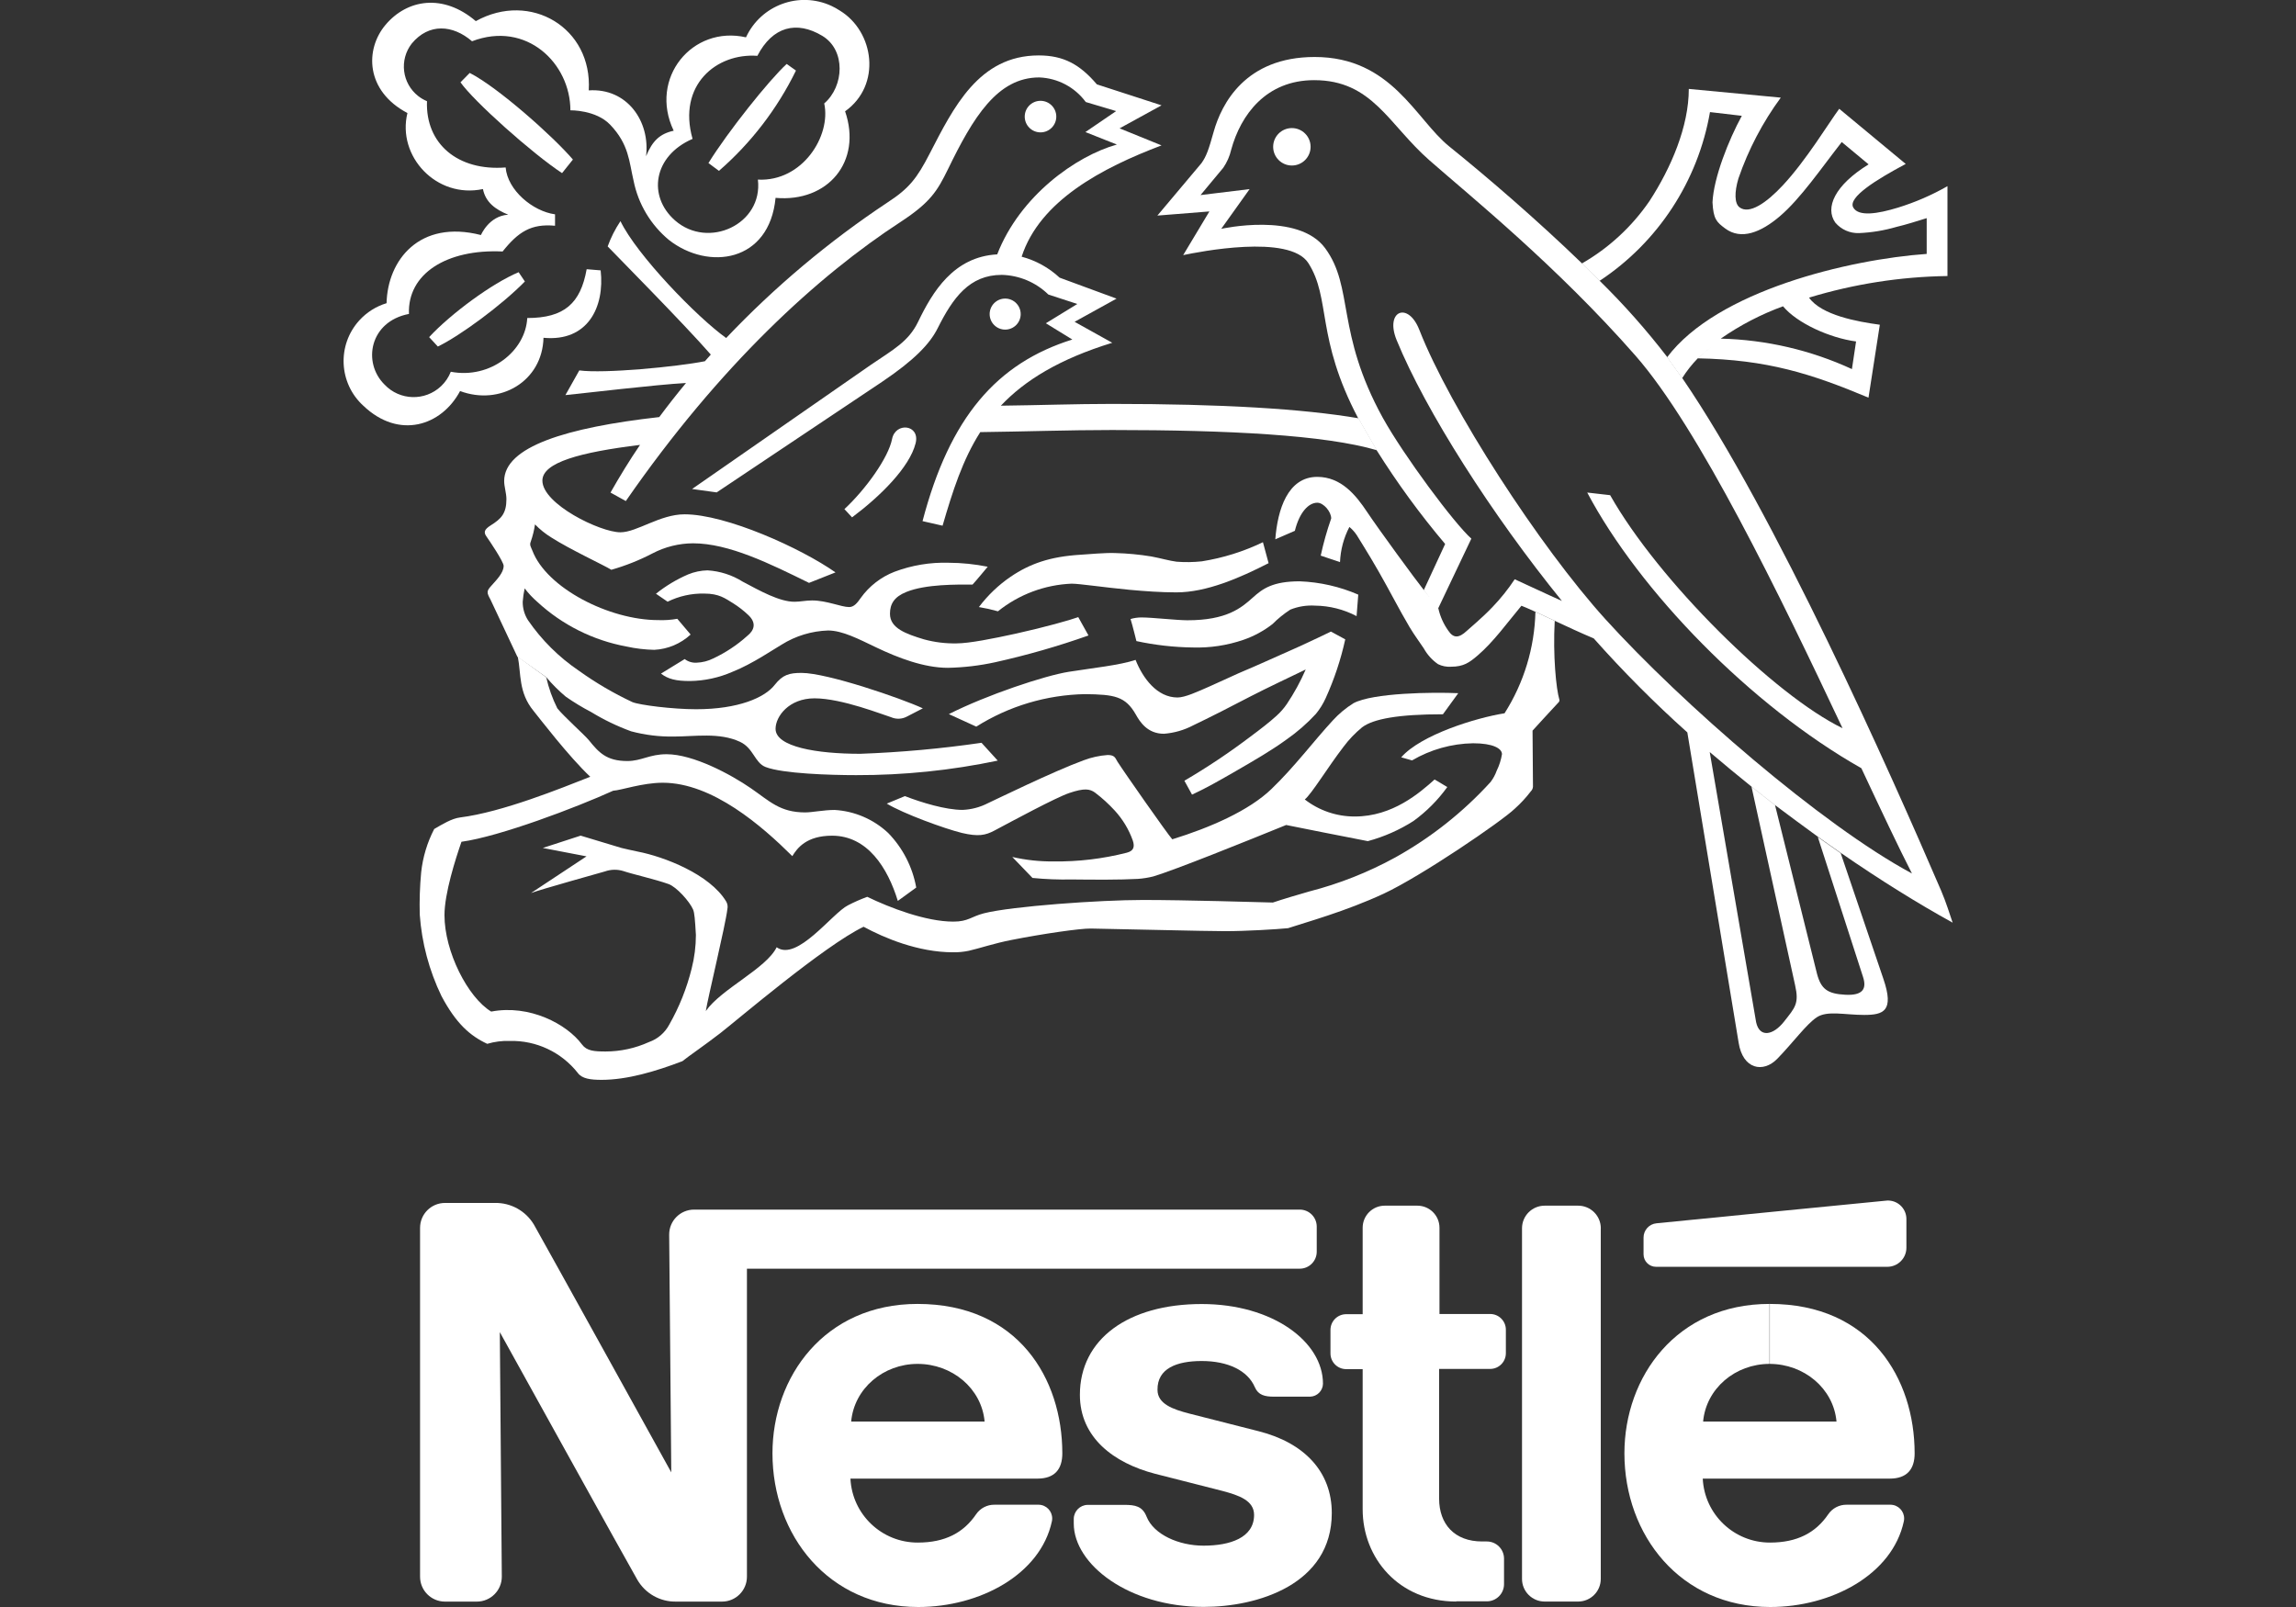 <?xml version="1.0" encoding="utf-8"?>
<!-- Generator: Adobe Illustrator 17.0.0, SVG Export Plug-In . SVG Version: 6.00 Build 0)  -->
<!DOCTYPE svg PUBLIC "-//W3C//DTD SVG 1.1//EN" "http://www.w3.org/Graphics/SVG/1.1/DTD/svg11.dtd">
<svg version="1.1" id="Calque_1" xmlns="http://www.w3.org/2000/svg" xmlns:xlink="http://www.w3.org/1999/xlink" x="0px" y="0px"
	 width="8503.94px" height="5952.76px" viewBox="0 0 8503.94 5952.76" enable-background="new 0 0 8503.94 5952.76"
	 xml:space="preserve">
<rect x="0" y="0" width="8503.94" height="5952.76" fill="#333333" stroke="none"/>
<title>nestle</title>
<circle fill="#FFFFFF" cx="4784.868" cy="543.773" r="69.331"/>
<circle fill="#FFFFFF" cx="3853.851" cy="431.911" r="58.456"/>
<path fill="#FFFFFF" d="M3155.88,1916.411l-28.354-30.49c79.235-73.603,163.132-190.903,176.532-259.651
	c12.623-64.088,104.677-53.795,87.198,15.731C3368.922,1731.14,3259.974,1838.729,3155.88,1916.411z"/>
<path fill="#FFFFFF" d="M2565.11,514.448c-145.654,63.117-167.21,212.46-64.864,302.182
	c123.125,107.978,326.458,13.983,306.843-151.285c165.268,8.351,271.886-162.355,245.669-282.179
	c73.604-63.117,80.984-197.506-7.38-250.524c-94.578-56.708-183.718-34.957-240.231,74.186
	C2653.667,195.759,2508.596,315.001,2565.11,514.448l-70.108-30.684c-92.442-194.205,69.331-390.934,268.002-345.49
	c55.137-119.496,196.705-171.67,316.202-116.533c10.9,5.03,21.405,10.876,31.424,17.488
	c127.593,77.682,155.364,276.353,19.421,373.067c63.893,185.854-63.505,337.916-257.516,320.632
	c-22.916,239.066-248.388,269.944-394.235,156.529c-67.931-55.983-114.443-133.709-131.671-220.034
	c-16.701-70.885-16.896-134.584-86.81-207.605c-52.824-55.154-147.207-53.212-147.207-53.212
	c0-173.813-162.549-332.867-364.328-255.767c-71.467-61.563-159.831-67.778-223.141,8.351
	c-47.145,60.485-36.331,147.736,24.154,194.881c9.832,7.663,20.651,13.968,32.165,18.744
	c-6.02,158.277,114.775,259.457,291.307,245.475c6.991,84.091,100.21,162.355,182.941,173.619v42.336
	c-88.363-8.351-135.943,22.333-194.205,95.355c-207.41-9.71-352.676,82.537-346.849,231.298
	c-145.654,27.771-173.036,180.416-90.305,261.788c56.148,59.39,149.809,62.017,209.198,5.87c15.81-14.947,28.13-33.197,36.082-53.45
	c147.207,27.966,277.13-77.682,283.15-199.06c137.303,0,197.506-54.377,220.034-180.804l51.853,4.273
	c15.342,135.943-47.58,265.284-211.683,249.747c-4.273,162.355-161.772,252.466-308.98,197.312
	c-68.749,128.952-226.054,180.416-358.113,54.571c-91.519-83.173-98.285-224.788-15.112-316.307
	c27.26-29.995,62.151-52.03,100.951-63.752c3.69-159.248,121.572-310.727,349.568-252.466c0,0,29.519-71.079,100.987-75.351
	c-47.58-19.42-83.702-45.832-93.607-94.966c-172.454,36.705-318.884-121.96-279.655-281.597
	c-155.364-81.954-158.083-235.57-80.984-326.846c80.401-95.16,213.625-116.523,334.226-13.594
	c202.75-112.444,432.3,25.247,418.317,256.544c141.964-9.516,227.996,114.581,212.266,243.921
	c23.499-56.902,50.687-83.314,103.317-94.772L2565.11,514.448z"/>
<path fill="#FFFFFF" d="M2913.707,236.93l34.374,24.47c-69.219,141.717-166.239,268.061-285.287,371.514l-38.841-28.937
	C2695.809,487.842,2849.23,295.774,2913.707,236.93z"/>
<path fill="#FFFFFF" d="M1920.932,1008.31l23.11,34.374c-84.09,86.227-239.648,201.002-322.38,241.008l-32.238-34.957
	C1669.437,1162.509,1822.083,1049.676,1920.932,1008.31z"/>
<path fill="#FFFFFF" d="M2121.934,590.965l-40.2,50.299c-109.92-72.244-327.235-266.255-376.174-336.363l34.18-34.762
	C1844.416,323.351,2049.69,506.292,2121.934,590.965z"/>
<path fill="#FFFFFF" d="M1917.825,2432.413c12.623,63.116,2.136,132.836,58.261,200.808
	c19.421,23.887,130.311,169.152,210.13,244.115c-108.56,42.725-325.875,131.088-482.016,150.703
	c-31.461,3.885-66.612,25.829-95.937,42.725c-25.94,50.073-42.338,104.536-48.357,160.607
	c-4.878,52.024-6.628,104.295-5.243,156.529c7.458,104.717,34.742,207.065,80.4,301.599
	c53.989,101.763,105.842,147.401,169.541,177.115c27.139-8.066,55.407-11.674,83.702-10.681
	c97.874-2.367,191.141,41.531,251.689,118.465c15.536,21.363,46.998,25.635,87.975,25.635c95.354,0,200.031-31.267,299.464-69.137
	c21.363-17.478,81.372-58.261,140.216-103.705c58.844-45.444,385.107-324.322,530.955-394.236
	c76.322,41.366,201.779,94.578,331.507,94.578c19.569,0.292,39.111-1.597,58.261-5.632c40.394-9.128,92.247-27.189,157.694-40.006
	c116.523-22.916,254.019-42.919,294.026-42.337c107.589,1.748,422.783,9.71,497.552,9.71c77.682,0,190.126-6.797,233.045-11.07
	c65.836-21.751,213.625-62.34,353.841-127.593c140.216-65.253,436.572-267.614,485.512-314.612
	c21.95-19.605,41.979-41.26,59.814-64.67c4.695-4.583,7.53-10.739,7.963-17.284c0-6.215-1.554-207.605-1.554-207.605
	s70.691-77.682,97.103-105.647c2.169-2.352,3.041-5.62,2.33-8.74c-12.235-40.394-24.275-165.462-17.284-292.472l-71.467-33.403
	c-3.23,133.396-42.778,263.387-114.387,375.98c-106.424,16.896-309.757,79.818-382.777,163.132l40.201,11.458
	c68.625-40.281,146.491-62.156,226.054-63.504c74.187,0,107.007,19.42,107.007,40.394c-3.423,21.175-9.967,41.725-19.42,60.98
	c-5.434,15.297-13.232,29.648-23.11,42.531c-101.567,111.407-220.543,205.59-352.288,278.878
	c-100.666,55.248-207.86,97.656-319.078,126.233c-41.171,11.652-97.103,28.354-134.584,40.977
	c-51.853-1.36-322.962-9.516-481.433-9.516c-158.471,0-485.512,23.11-588.634,49.328c-47.192,12.041-58.261,30.878-113.416,30.878
	c-102.345,0-236.541-51.853-318.884-91.859c-24.461,8.972-48.331,19.48-71.467,31.461
	c-58.261,29.131-188.573,209.547-264.118,155.364c-38.841,79.235-205.274,154.198-262.371,236.347
	c6.215-43.114,73.604-321.603,79.818-377.339c2.244-9.65,0.716-19.793-4.272-28.354c-60.981-101.569-230.91-166.239-326.846-184.883
	c-28.16-5.438-41.948-9.516-60.98-13.594l-151.286-45.638l-140.216,45.638l161.967,31.073l-205.663,135.943
	c35.734-13.594,257.127-75.157,273.634-80.012c22.163-7.891,46.291-8.368,68.749-1.359c30.102,10.487,116.523,30.101,166.434,47.774
	c29.908,10.293,78.847,65.059,91.47,94.577c5.243,12.041,7.186,37.676,10.487,94.578c-0.101,41.856-5.385,83.539-15.73,124.097
	c-18.01,72.823-45.98,142.814-83.119,207.993c-16.047,30.066-42.801,53.009-74.963,64.281
	c-50.369,22.949-105.062,34.868-160.413,34.957c-41.754,0-69.719-1.748-87.586-25.829c-56.125-75.74-194.205-149.149-336.363-121.96
	c-86.809-52.629-173.036-222.17-173.036-357.143c0-80.984,40.977-208.575,62.922-271.886
	c141.381-19.42,424.337-126.621,562.028-189.155c28.742-1.36,107.978-29.519,183.524-29.519
	c184.883,0,368.989,161.772,479.879,271.886c18.255-30.101,52.629-75.74,147.207-75.74c131.088,0,206.051,119.047,243.533,241.591
	l68.166-49.522c-13.68-76.15-49.792-146.48-103.705-201.973c-54.047-50.826-124.22-81.068-198.282-85.45
	c-40.589,0-82.731,9.127-109.337,9.127c-93.607,0-131.671-41.754-200.808-89.334c-74.574-51.464-213.625-126.233-312.475-126.233
	c-63.699,0-92.442,25.052-145.071,25.246c-77.682,0-106.036-31.656-143.129-77.682c-16.119-19.42-94.577-89.722-116.523-117.688
	c-18.243-36.464-32.002-75.002-40.977-114.775L1917.825,2432.413z"/>
<path fill="#FFFFFF" d="M2023.473,2508.735c21.935,26.076,46.109,50.185,72.244,72.05c29.964,20.875,61.23,39.816,93.607,56.708
	c46.903,28.673,96.54,52.613,148.178,71.467c51.355,13.694,104.356,20.229,157.5,19.421c77.682,0,169.541-16.119,245.669,19.42
	c50.881,23.693,54.183,77.682,94.966,93.412c63.116,24.47,238.289,30.102,335.391,30.102
	c176.183,0.431,351.927-17.599,524.353-53.795l-60.009-66.029c-148.885,21.702-298.837,35.316-449.195,40.783
	c-161.384,0-313.64-25.829-313.64-92.441c0-46.221,49.716-113.027,144.294-113.027c101.569,0,255.185,61.563,283.539,69.914
	c18.734,8.189,40.177,7.402,58.261-2.136l59.427-30.684c-78.847-36.705-353.841-131.282-449.39-131.282
	c-45.249,0-69.719,6.603-99.238,44.279c-36.705,47.386-134.972,90.305-291.307,90.305c-85.839,0-208.77-15.343-235.765-26.412
	c-69.669-32.644-136.175-71.65-198.672-116.523c-73.851-50.048-137.678-113.481-188.184-187.019
	c-13.01-20.401-19.761-44.166-19.421-68.36c1.205-16.594,3.606-33.08,7.186-49.328c13.963,18.342,29.776,35.197,47.192,50.299
	c92.248,85.104,206.715,142.339,330.148,165.074c33.764,7.421,68.173,11.52,102.734,12.235
	c50.13-2.505,97.777-22.582,134.584-56.708l-49.328-58.261c-23.251,4.19-46.891,5.819-70.496,4.855
	c-182.164,0-413.462-119.048-466.091-256.933c-5.243-13.594-11.652-20.974-6.215-33.597c7.298-20.805,12.566-42.268,15.73-64.088
	c18.113,18.761,38.539,35.141,60.786,48.745c67.583,43.502,196.729,103.511,221.976,119.436
	c52.813-15.029,103.958-35.396,152.645-60.786c46.23-24.173,97.564-36.957,149.732-37.287c133.224,0,286.064,75.934,429.775,146.625
	l98.073-38.841c-127.593-89.722-404.917-215.179-559.115-215.179c-91.082,0-176.532,66.612-237.512,66.612
	c-74.769,0-288.976-104.482-288.976-191.486c0-67,138.662-104.87,361.609-132.253c-38.841,56.902-75.157,116.523-109.337,176.532
	l56.708,31.461c349.568-504.932,712.537-835.08,1018.021-1034.14c110.891-72.633,135.943-115.163,174.784-194.205
	c93.22-192.262,182.943-340.829,338.306-340.829c68.382,2.417,131.905,35.967,172.454,91.082l112.445,33.597l-113.804,77.682
	l116.523,46.221c-151.868,42.531-359.084,190.321-443.175,406.859c-161.772,8.739-239.843,139.633-292.667,249.165
	c-35.539,73.992-92.442,103.511-174.784,159.636l-662.627,460.265l91.082,12.623l611.939-409.189
	c120.601-81.177,177.697-141.187,206.634-199.06c56.708-113.221,117.688-197.506,237.512-197.506
	c64.618,1.63,126.227,27.647,172.454,72.827l107.201,34.957l-116.523,71.467l98.073,60.204
	c-280.431,87.781-454.051,288.588-554.843,672.725l74.186,16.896c37.093-127.204,73.992-243.727,139.633-346.655
	c162.355-1.942,326.846-7.768,488.231-7.768c430.552,0,788.083,18.255,981.122,74.963l-68.36-118.465
	c-206.439-35.151-505.903-53.212-912.762-53.212c-135.943,0-274.606,5.049-411.908,6.603
	c88.557-93.801,216.15-172.648,412.49-233.046l-139.439-77.682l155.364-85.838l-210.906-77.682
	c-39.758-37.075-88.055-63.759-140.604-77.682c67.583-207.605,297.715-328.789,518.138-412.296l-155.364-63.116l155.364-85.256
	l-239.455-77.682c-62.728-73.603-122.931-107.201-215.373-107.201c-222.558,0-316.165,194.205-404.334,364.522
	c-46.415,90.111-75.74,128.175-155.364,179.833c-217.602,144.417-418.194,312.954-597.956,502.407
	c-108.755-77.682-331.119-307.814-391.517-432.882c-19.569,29.144-35.484,60.582-47.386,93.607
	c22.722,24.081,284.51,288.588,382.001,400.644l-21.945,24.664c-103.899,20.586-373.261,46.415-465.12,33.986l-51.464,91.471
	c68.554-6.797,336.363-38.841,446.67-44.861c-33.791,40.783-66.806,82.86-99.044,126.233
	c-344.325,38.841-574.457,109.725-574.457,236.93c0,20.974,8.351,44.861,8.351,67.195c0,53.212-19.42,72.827-58.261,97.102
	c-24.664,15.536-26.218,26.218-15.73,40.977c10.487,14.759,63.699,93.607,63.699,108.949c0,25.635-25.441,51.076-45.832,73.992
	c-17.867,19.421-17.09,25.247-3.107,50.493l99.822,212.266L2023.473,2508.735z"/>
<path fill="#FFFFFF" d="M6288.4,1327.195c-21.974,22.542-41.502,47.344-58.261,73.992l-55.542-77.682
	c185.271-246.834,674.472-362.58,961.507-382.971V808.085c-36.511,11.264-75.74,23.887-112.057,32.432
	c-45.194,13.203-91.817,20.897-138.856,22.916c-33.6,1.128-65.867-13.181-87.586-38.841c-38.841-54.96-2.719-138.08,123.319-215.761
	l-99.433-82.731c-77.682,99.433-152.45,209.353-229.356,274.994c-69.913,59.621-143.128,89.334-202.361,45.25
	c-31.85-23.693-43.89-34.763-46.997-97.102c4.272-91.082,59.621-230.521,108.561-320.244l-117.882-13.789
	c-44.462,255.901-192.498,482.136-409.189,625.339l-65.447-64.476c99.814-57.313,185.44-136.368,250.524-231.298
	c80.401-123.708,145.653-276.547,145.653-415.404l340.635,32.238c-67.022,91.22-119.861,192.051-156.724,299.075
	c-15.536,51.853-14.759,93.218,4.079,107.395c36.122,26.994,99.238-16.119,160.607-81.954
	c86.616-92.83,171.289-233.046,208.576-283.15l246.251,204.303c-109.337,58.261-215.567,124.291-194.205,161.578
	c19.421,33.986,89.334,23.693,166.239,0c63.568-19.65,124.786-46.221,182.553-79.236v332.867
	c-173.81,2.462-346.406,29.397-512.701,80.013c46.026,65.059,178.28,88.946,262.176,100.404l-41.948,270.139
	c-211.876-88.946-375.397-140.798-632.136-145.653l84.868-73.021c167.962,4.108,333.313,42.505,485.899,112.833l15.342-102.346
	c-97.103-12.818-218.869-67.777-270.527-130.311c-81.589,29.834-158.999,70.04-230.327,119.63L6288.4,1327.195z"/>
<path fill="#FFFFFF" d="M5273.681,2185.385l78.847-170.318c-92.685-109.689-177.504-225.788-253.826-347.432l-68.36-118.465
	c-157.694-299.658-100.209-442.592-184.494-574.651c-69.525-108.949-407.83-41.171-463.566-29.519l97.102-161.773l-192.651,15.342
	l163.326-194.205c17.867-25.247,26.218-48.357,45.249-116.523C4524.051,385.69,4611.831,211.1,4869.152,211.1
	c285.481,0,374.038,230.909,498.523,331.313c141.187,113.804,326.458,273.44,491.532,433.076l65.447,64.476
	c89.862,88.107,173.444,182.397,250.135,282.179l55.542,77.682c343.743,501.631,770.604,1460.613,959.372,1899.71
	c18.255,42.531,31.267,85.644,42.531,118.271c-128.175-70.691-269.556-158.471-414.821-258.875l-84.673-59.621
	c-51.789-37.676-104.353-76.517-157.694-116.523l-87.198-68.36c-51.788-41.689-103.575-84.544-155.363-128.563l171.871,1000.736
	c12.624,58.261,63.116,49.134,103.706-2.719c40.589-51.853,56.125-65.836,40.589-134.584l-161.384-734.87l87.197,68.36
	l155.364,624.368c14.954,56.513,38.841,74.186,104.677,77.682c65.835,3.495,79.818-22.528,65.835-65.836l-167.404-518.138
	l84.673,59.621l158.277,466.091c40.589,119.048,0,133.03-71.467,133.03c-71.467,0-135.943-16.896-174.784,8.351
	c-38.841,25.246-88.363,93.995-147.208,154.393c-52.047,53.212-127.593,38.841-142.935-60.397L6249.56,2713.039
	c-122.085-109.376-237.826-225.635-346.656-348.209c-46.416-19.42-98.462-43.696-144.683-65.252l-71.467-33.403
	c-25.441-11.652-44.084-19.42-51.659-22.333c-52.629,63.116-102.928,133.418-161.772,183.912
	c-31.267,26.8-52.629,41.948-98.85,41.948c-16.675,1.138-33.356-2.144-48.357-9.516c-21.766-15.142-39.771-35.073-52.629-58.261
	c-13.982-21.363-34.568-48.551-52.629-78.847c-37.481-63.116-77.682-141.964-114.581-206.051
	c-40.977-71.856-76.128-125.65-80.984-134.584c-7.611-11.429-16.834-21.699-27.383-30.49
	c-21.036,40.35-32.906,84.845-34.763,130.312l-71.467-24.082c10.102-46.653,23.073-92.637,38.841-137.691
	c0-25.247-28.354-58.261-51.464-58.261c-32.626,0-66.224,35.734-83.12,104.094l-72.438,31.461
	c8.351-110.308,46.221-231.298,155.364-231.298c88.363,0,142.934,67.195,184.882,130.311
	c41.948,63.117,179.639,251.106,209.158,288.005l54.571,69.331c6.626,29.499,19.108,57.368,36.705,81.954
	c19.42,29.519,40.006,27.383,68.36,0.971c12.817-12.041,54.571-45.832,94.966-87.975c30.637-31.874,58.327-66.453,82.731-103.317
	c40.006,18.061,114.775,53.601,174.784,80.207c-258.098-317.913-504.932-703.798-612.133-966.168
	c-44.279-108.366,42.336-144.682,84.09-37.87c113.416,290.142,445.7,803.036,689.426,1072.01
	c281.791,310.727,798.763,760.894,1135.126,941.698c-48.746-95.16-113.222-231.686-187.408-389.963
	c-408.995-231.298-822.456-656.218-1015.302-1021.128l84.868,9.71c179.251,317.136,607.666,740.308,860.714,863.24
	c-231.492-491.144-532.509-1113.375-767.691-1380.989c-291.307-331.896-609.803-588.828-762.059-722.441
	s-211.683-297.133-427.25-297.133c-177.892,0-271.886,128.175-307.232,257.515c-5.533,24.053-15.547,46.849-29.519,67.195
	l-84.09,100.986l181.775-22.139l-105.064,147.207c0,0,284.898-63.893,384.719,71.467
	c107.395,146.042,38.841,310.727,213.625,628.446c77.682,140.022,265.089,391.905,328.011,447.642l-122.931,258.486
	L5273.681,2185.385z"/>
<path fill="#FFFFFF" d="M2472.668,2228.886l-43.114-29.519c36.263-29.003,76.233-53.037,118.853-71.467
	c22.875-9.455,47.303-14.591,72.05-15.148c46.327,2.842,91.199,17.265,130.506,41.948c64.282,34.18,135.943,74.38,191.68,74.38
	c20.974,0,41.366-4.855,65.252-4.855c54.571,0,107.201,24.47,137.303,24.47c18.255,0,30.684-16.313,42.725-33.598
	c31.375-43.826,74.833-77.567,125.068-97.102c64.05-24.12,132.203-35.468,200.613-33.403c48.593,0.204,97.05,5.147,144.683,14.76
	c0,0-44.861,54.183-56.125,66.03c-59.427,0-172.648-1.942-245.281,27.383c-44.667,18.061-60.592,44.084-60.592,80.984
	c0,53.601,59.815,74.574,126.427,94.772c39.229,10.622,79.774,15.592,120.407,14.76c45.638,0,133.613-17.285,220.228-36.316
	c104.677-23.11,201.973-50.493,230.326-60.981l37.87,67.972c-113.231,40.09-228.803,73.231-346.073,99.238
	c-57.449,12.553-115.99,19.448-174.784,20.586c-88.751,0-185.077-37.288-264.118-74.963
	c-66.806-31.85-126.427-63.311-179.639-63.311c-60.828,1.989-120.052,20.01-171.677,52.241
	c-27.188,15.536-108.948,71.856-181.97,100.598c-49.92,21.955-103.747,33.644-158.277,34.374c-50.493,0-80.595-6.991-106.812-27.577
	l87.78-53.794c12.576,9.679,28.249,14.443,44.084,13.4c21.623-0.75,42.827-6.183,62.146-15.925
	c22.629-10.603,44.44-22.872,65.252-36.705c21.079-13.871,41.075-29.322,59.815-46.221c26.606-20.974,36.316-48.939,2.525-79.235
	c-16.621-15.611-34.699-29.594-53.989-41.754c-30.296-18.45-52.241-36.122-107.201-36.122
	C2561.529,2197.683,2514.883,2208.012,2472.668,2228.886z"/>
<path fill="#FFFFFF" d="M3696.157,2264.426c-23.184-6.567-46.72-11.819-70.496-15.73c32.859-43.627,72.61-81.606,117.688-112.445
	c71.273-48.163,145.848-74.574,258.875-81.372c30.878-1.942,93.412-7.768,128.175-6.215c44.837,1.16,89.544,5.377,133.807,12.623
	c34.763,6.409,67.001,16.119,93.8,19.421c31.049,2.399,62.252,1.944,93.218-1.36c78.537-12.448,154.827-36.33,226.442-70.885
	l20.974,77.682c-107.978,55.154-229.938,108.172-341.606,108.172c-56.708,0-116.523-4.272-173.424-9.516
	c-99.239-9.516-185.271-22.722-214.596-22.722C3869.461,2166.153,3773.832,2202.023,3696.157,2264.426z"/>
<path fill="#FFFFFF" d="M3615.95,2691.676l-101.569-46.415c140.798-71.273,355.783-142.74,444.146-156.723
	s189.155-24.47,247.416-44.084c26.606,67.195,79.235,139.245,155.364,139.245c27.771,0,73.021-20.974,118.659-40.977
	c51.271-22.528,102.734-47.386,129.535-58.261c26.801-10.875,122.349-53.794,201.584-89.14
	c30.296-13.595,113.416-53.018,118.271-55.737l53.211,28.743c-16.476,74.899-40.754,147.865-72.438,217.703
	c-9.452,20.91-21.596,40.496-36.122,58.261c-32.862,35.674-69.525,67.648-109.337,95.354
	c-53.212,38.841-118.271,76.711-187.213,116.523c-53.601,30.878-107.589,62.146-162.355,87.392l-28.354-51.464
	c85.013-49.775,166.983-104.573,245.475-164.103c35.733-26.412,70.302-53.212,94.966-75.74
	c14.676-13.076,27.718-27.878,38.841-44.084c27.2-40.516,50.665-83.417,70.107-128.175
	c-31.461,15.343-150.508,71.467-203.915,99.433c-60.204,31.655-157.694,81.372-212.266,107.201
	c-33.774,17.848-70.859,28.557-108.949,31.461c-60.98,0-88.751-43.89-103.705-70.496c-38.841-68.749-79.818-74.963-188.573-76.322
	C3876.001,2573.911,3736.713,2615.549,3615.95,2691.676z"/>
<path fill="#FFFFFF" d="M4209.051,2374.734c0,0-14.76-60.009-21.75-81.76c13.179-3.883,26.85-5.845,40.588-5.826
	c38.841,0,131.283,10.487,169.929,10.487c146.042,0,199.837-45.832,242.756-84.479c36.511-33.015,74.186-59.815,173.424-59.815
	c74.68,2.848,148.177,19.576,216.732,49.328l-6.214,79.624c-47.409-24.925-100.058-38.237-153.616-38.841
	c-31.338-2.019-62.73,3.025-91.859,14.76c-23.797,15.39-45.869,33.295-65.835,53.406c-32.294,25.172-68.512,44.855-107.201,58.261
	c-60.667,20.902-124.633,30.576-188.767,28.548C4347.227,2397.481,4277.485,2389.543,4209.051,2374.734z"/>
<path fill="#FFFFFF" d="M3284.443,2976.769l67.195-27.771c61.563,23.887,150.897,51.076,213.625,51.076
	c32.556-1.357,64.429-9.772,93.412-24.664c19.42-8.74,244.115-118.853,355.394-159.248c28.485-10.747,58.382-17.289,88.751-19.42
	c26.606,0,28.16,11.846,35.734,24.081c20.974,33.598,186.437,269.944,203.332,288.2c140.41-43.308,284.316-106.23,367.047-186.048
	c86.421-83.119,158.276-179.639,227.607-254.408c22.388-24.514,47.997-45.876,76.129-63.505
	c71.661-38.841,294.997-41.56,388.409-37.288l-56.708,78.07c-165.462,0-257.904,17.09-299.464,48.357
	c-26.066,21.414-49.414,45.937-69.525,73.021c-56.514,73.604-118.076,174.784-142.741,194.205
	c52.988,41.116,118.203,63.333,185.271,63.116c140.216,0,240.425-87.78,295.58-137.108l46.998,27.966
	c-34.774,48.362-77.062,90.847-125.262,125.845c-52.255,33.332-109.297,58.48-169.152,74.574
	c-81.372-15.342-260.234-51.464-302.377-59.815c-155.364,63.116-407.83,165.074-491.92,190.515
	c-18.732,4.691-37.836,7.745-57.096,9.128c-67.001,3.69-160.219,3.107-244.892,2.136c-48.62,1.019-97.258-0.862-145.653-5.632
	l-74.769-77.682c50.25,11.504,101.681,17.044,153.228,16.508c91.196,1.105,182.145-9.733,270.527-32.238
	c25.829-6.603,30.296-21.751,22.528-45.25c-14.609-41.069-37.329-78.779-66.806-110.891c-22.396-24.448-46.966-46.808-73.41-66.806
	c-19.42-13.594-38.841-17.09-94.577,1.553c-50.882,17.284-209.158,102.928-277.519,139.245
	c-33.598,17.867-60.009,23.11-120.407,8.933C3499.428,3069.987,3345.812,3014.056,3284.443,2976.769z"/>
<circle fill="#FFFFFF" cx="3722.957" cy="1163.48" r="57.485"/>
<path fill="#FFFFFF" d="M5929.121,4550.02c0-46.335-37.561-83.896-83.896-83.896l0,0h-124.096
	c-46.334,0-83.896,37.561-83.896,83.896c0,0.065,0,0.13,0,0.195v1298.258c-0.107,46.334,37.368,83.983,83.702,84.09
	c0.064,0,0.13,0,0.194,0h124.097c46.334-0.107,83.809-37.756,83.702-84.09l0,0V4550.02H5929.121z"/>
<path fill="#FFFFFF" d="M6087.398,4584.588v61.757c0,25.527,20.694,46.221,46.22,46.221c0.065,0,0.13,0,0.196,0h856.442
	c38.965,0,70.584-31.531,70.69-70.497v-104.482c1.095-37.846-28.697-69.413-66.543-70.508c-1.447-0.042-2.895-0.038-4.342,0.012
	c0,0-827.894,81.178-854.5,84.285C6108.116,4533.899,6087.182,4557.029,6087.398,4584.588z"/>
<path fill="#FFFFFF" d="M5394.088,5932.562c-213.625,0-347.043-161.578-347.043-341.412v-519.497h-60.98
	c-32.177,0-58.262-26.084-58.262-58.261v-87.004c0-32.177,26.084-58.262,58.262-58.262h60.98v-320.049
	c-0.107-45.154,36.411-81.847,81.565-81.954c0.064,0,0.13,0,0.194,0h120.99c45.262,0.107,81.867,36.886,81.76,82.148v0v319.078
	h187.602c32.177,0,58.261,26.084,58.261,58.262v87.003c0,32.177-26.084,58.262-58.261,58.262h-188.961v480.462
	c0,94.383,57.096,158.666,159.248,158.666h17.09c35.179-0.215,63.871,28.13,64.086,63.31c0,0.13,0.001,0.26,0.001,0.39v94.383
	c0,35.18-28.519,63.699-63.699,63.699c-0.065,0-0.13,0-0.195,0h-113.803L5394.088,5932.562z"/>
<path fill="#FFFFFF" d="M3398.83,5052.233c127.204,0,236.93,90.5,247.999,213.625h-494.25
	c11.07-122.349,119.048-213.625,246.058-213.625v-222.17c-344.325,0-537.558,269.556-537.558,553.483
	c0,302.765,206.828,569.213,539.888,569.213c227.802,0,452.497-120.018,495.027-317.33c5.899-27.475-11.591-54.53-39.066-60.429
	c-3.5-0.751-7.07-1.131-10.65-1.134h-162.743c-27.315-0.411-53.005,12.945-68.36,35.539
	c-46.609,68.36-114.775,104.677-215.761,104.677c-133.16,0.467-243.115-103.925-249.554-236.93h692.534
	c63.699,0,92.247-34.568,92.247-93.606c0-276.936-163.909-553.483-536.393-553.483v222.17H3398.83z"/>
<path fill="#FFFFFF" d="M6554.072,5052.233c127.204,0,236.93,90.5,248,213.625h-494.057
	C6319.084,5143.51,6427.062,5052.233,6554.072,5052.233v-222.17c-344.325,0-537.559,269.556-537.559,553.483
	c0,302.765,206.829,569.213,539.889,569.213c227.802,0,452.497-120.018,495.027-317.33c5.899-27.475-11.591-54.53-39.066-60.429
	c-3.5-0.751-7.07-1.131-10.65-1.134h-161.966c-27.315-0.411-53.006,12.945-68.36,35.539
	c-46.61,68.36-114.774,104.677-215.761,104.677c-132.935,0.156-242.541-104.151-248.97-236.93h692.533
	c63.7,0,92.247-34.568,92.247-93.606c0-276.936-163.909-553.483-536.393-553.483v222.17L6554.072,5052.233z"/>
<path fill="#FFFFFF" d="M4813.804,4480.689H2570.741c-50.947,0-92.247,41.3-92.247,92.247c0,0.064,0,0.13,0,0.194l7.768,880.912
	c0,0-483.375-873.92-508.622-917.617c-30.317-51.003-85.752-81.726-145.071-80.401h-184.494c-50.947,0-92.247,41.3-92.247,92.247
	c0,0.064,0,0.13,0,0.194v1291.849c-0.107,50.947,41.106,92.334,92.053,92.441c0.065,0,0.13,0,0.194,0h118.271
	c51.054-0.107,92.354-41.582,92.247-92.635l0,0l-7.38-905.576c0,0,488.036,881.689,508.816,916.452
	c29.601,51.803,85.23,83.197,144.876,81.76h169.347c50.947,0,92.247-41.3,92.247-92.247c0-0.064,0-0.13,0-0.194V4699.558h2047.305
	c34.751,0.107,63.009-27.977,63.116-62.728c0-0.065,0-0.13,0-0.194v-93.218C4876.814,4508.667,4848.556,4480.583,4813.804,4480.689
	L4813.804,4480.689z"/>
<path fill="#FFFFFF" d="M4451.03,5041.552c97.103,0,170.512,35.345,196.729,97.102c12.623,29.325,37.093,34.957,70.69,34.957
	h134.001c26.124-0.721,47.072-21.839,47.58-47.968c0-155.364-185.854-295.191-449.195-295.191
	c-271.886,0-451.137,129.729-451.137,336.363c0,158.083,124.873,252.466,278.49,292.472
	c70.107,18.255,189.543,47.774,247.805,63.117c62.728,16.507,118.853,35.733,118.853,89.334
	c0,84.867-89.528,113.803-187.019,113.803c-92.442,0-184.689-41.365-211.101-107.395c-15.342-38.841-42.143-43.696-82.731-43.696
	h-135.943c-28.054,0.723-50.566,23.405-51.076,51.464v17.479c0,150.896,202.362,308.979,481.627,308.979
	c198.089,0,474.054-82.343,474.054-347.82c0-153.811-102.928-260.234-270.333-302.765l-257.126-65.447
	c-60.98-15.73-118.076-35.734-118.076-87.975C4286.151,5068.352,4359.366,5041.552,4451.03,5041.552z"/>
</svg>
